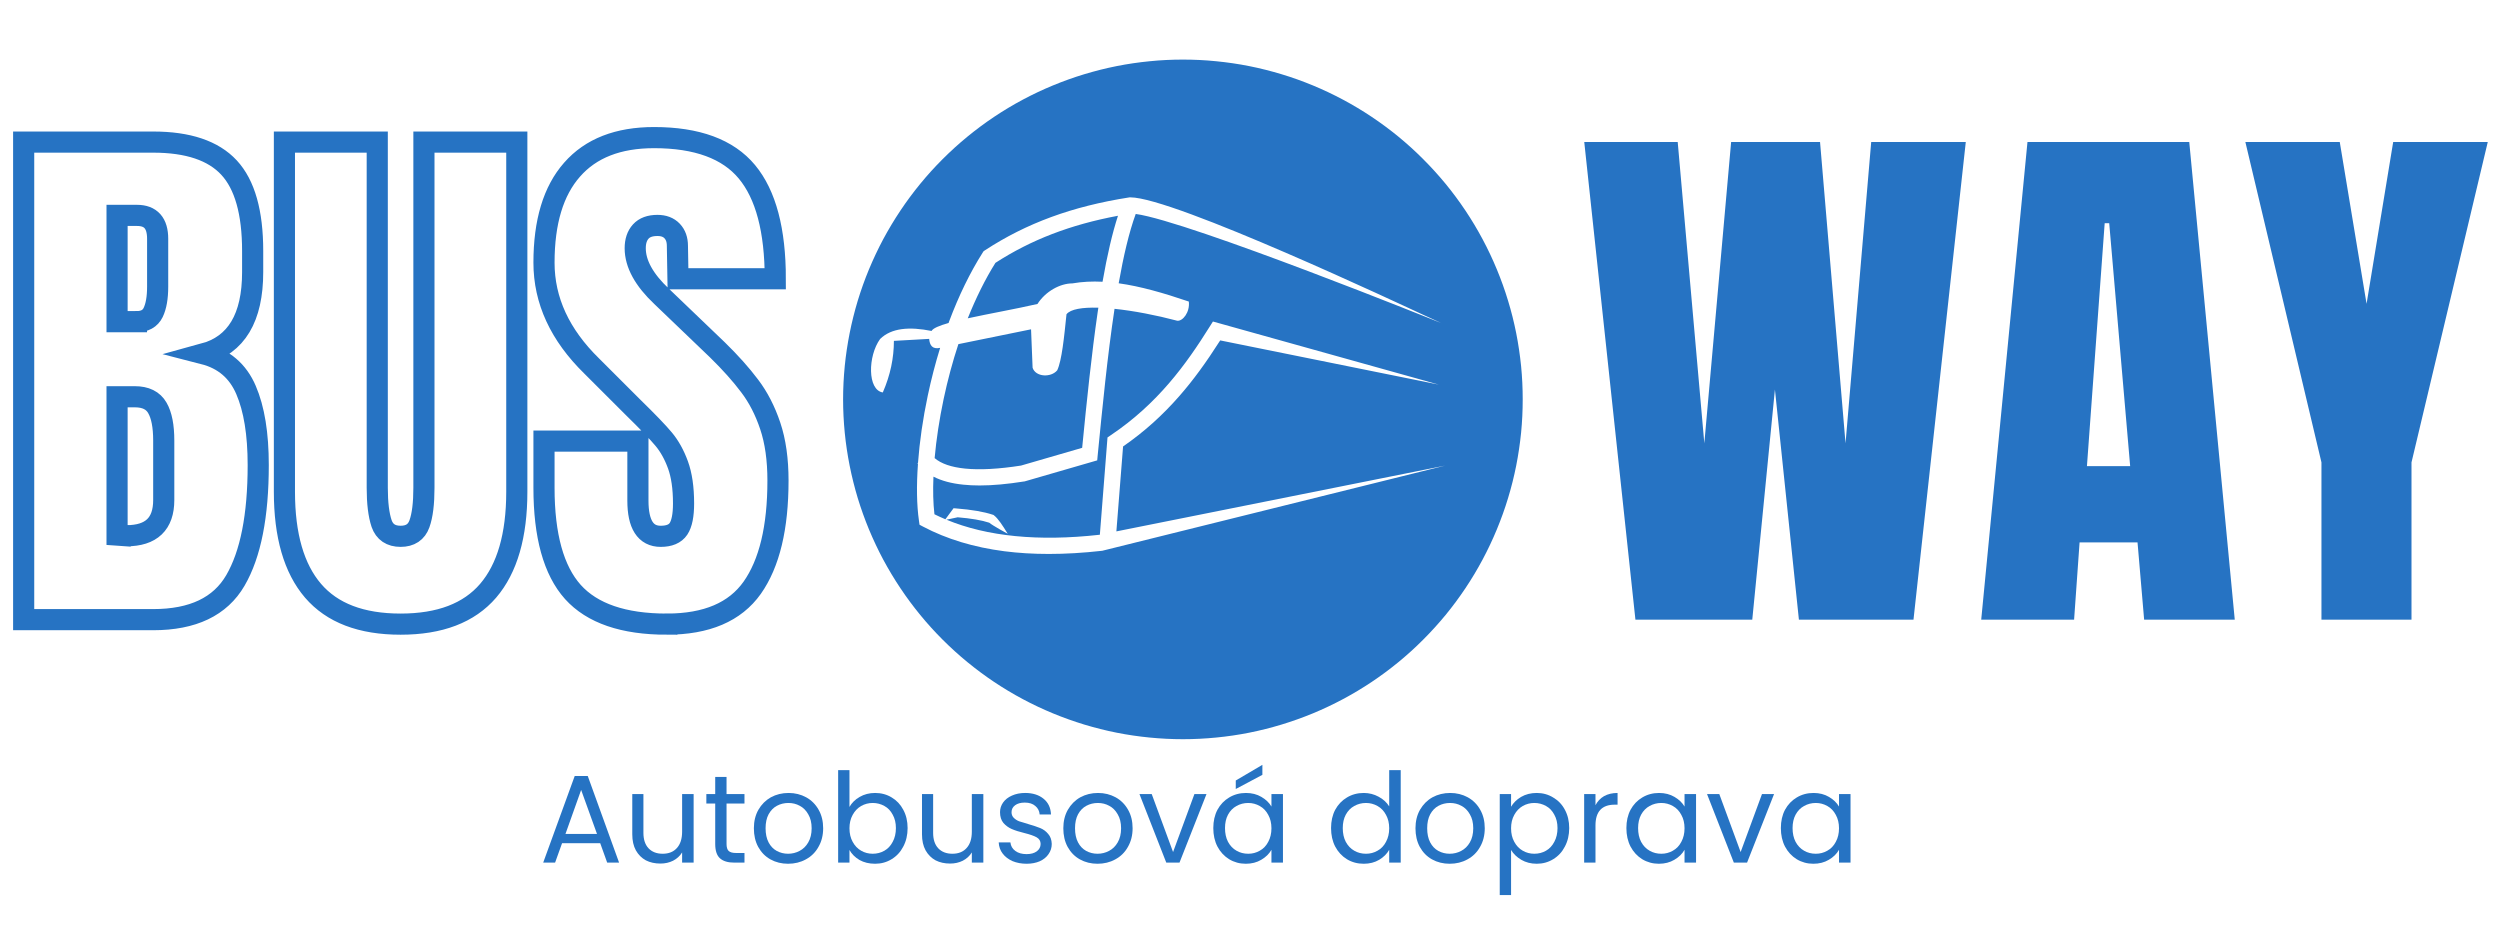 <?xml version="1.0" encoding="UTF-8"?>
<!DOCTYPE svg PUBLIC "-//W3C//DTD SVG 1.1//EN" "http://www.w3.org/Graphics/SVG/1.1/DTD/svg11.dtd">
<!-- Creator: CorelDRAW -->
<svg xmlns="http://www.w3.org/2000/svg" xml:space="preserve" width="72mm" height="27mm" version="1.1" style="shape-rendering:geometricPrecision; text-rendering:geometricPrecision; image-rendering:optimizeQuality; fill-rule:evenodd; clip-rule:evenodd"
viewBox="0 0 7200 2700"
 xmlns:xlink="http://www.w3.org/1999/xlink"
 xmlns:xodm="http://www.corel.com/coreldraw/odm/2003">
 <defs>
  <style type="text/css">
   <![CDATA[
    .str0 {stroke:#2673C3;stroke-width:60.88;stroke-miterlimit:22.926}
    .fil1 {fill:none}
    .fil0 {fill:#2673C3;fill-rule:nonzero}
   ]]>
  </style>
 </defs>
 <g id="Layer_x0020_1">
  <g id="_1815161748544">
  </g>
  <path class="fil0" d="M4385.4 1150.27c0,32.08 -1.5,64.01 -4.63,95.96 -3.25,31.8 -7.88,63.47 -14.13,95 -6.25,31.41 -14,62.4 -23.38,93.11 -9.24,30.72 -20.12,60.76 -32.35,90.39 -12.23,29.63 -25.96,58.58 -41.04,86.85 -15.09,28.28 -31.54,55.73 -49.34,82.37 -17.81,26.64 -36.83,52.33 -57.22,77.21 -20.39,24.73 -41.87,48.38 -64.57,71.08 -22.56,22.7 -46.35,44.17 -71.08,64.56 -24.74,20.26 -50.56,39.42 -77.2,57.22 -26.64,17.81 -54.1,34.26 -82.37,49.34 -28.28,15.09 -57.23,28.82 -86.72,41.05 -29.63,12.23 -59.81,22.97 -90.53,32.35 -30.57,9.25 -61.7,17.13 -93.1,23.38 -31.4,6.25 -63.07,10.87 -95.01,14 -31.94,3.12 -63.88,4.76 -95.96,4.76 -32.08,0 -64.01,-1.64 -95.82,-4.76 -31.94,-3.13 -63.61,-7.75 -95.02,-14 -31.53,-6.25 -62.52,-14.13 -93.23,-23.38 -30.58,-9.38 -60.76,-20.12 -90.39,-32.35 -29.63,-12.23 -58.58,-25.96 -86.86,-41.05 -28.27,-15.08 -55.72,-31.53 -82.36,-49.34 -26.64,-17.8 -52.33,-36.96 -77.07,-57.22 -24.87,-20.39 -48.52,-41.86 -71.22,-64.56 -22.7,-22.7 -44.17,-46.35 -64.43,-71.08 -20.39,-24.88 -39.41,-50.57 -57.22,-77.21 -17.8,-26.64 -34.25,-54.09 -49.47,-82.37 -15.09,-28.27 -28.68,-57.22 -41.05,-86.85 -12.23,-29.63 -22.97,-59.67 -32.35,-90.39 -9.25,-30.71 -16.99,-61.7 -23.24,-93.11 -6.25,-31.53 -11.01,-63.2 -14.14,-95 -3.12,-31.95 -4.76,-63.88 -4.76,-95.96 0,-32.08 1.64,-64.02 4.76,-95.96 3.13,-31.81 7.89,-63.48 14.14,-95.01 6.25,-31.4 13.99,-62.39 23.24,-93.1 9.38,-30.72 20.12,-60.9 32.35,-90.39 12.37,-29.63 25.96,-58.58 41.05,-86.86 15.22,-28.27 31.67,-55.73 49.47,-82.37 17.81,-26.64 36.83,-52.32 57.22,-77.2 20.26,-24.73 41.73,-48.39 64.43,-71.08 22.7,-22.7 46.35,-44.18 71.22,-64.57 24.74,-20.25 50.43,-39.41 77.07,-57.21 26.64,-17.82 54.09,-34.26 82.36,-49.35 28.28,-15.08 57.23,-28.81 86.86,-41.04 29.63,-12.23 59.81,-23.11 90.39,-32.35 30.71,-9.25 61.7,-17.13 93.23,-23.38 31.41,-6.25 63.08,-10.88 95.02,-14.01 31.81,-3.25 63.74,-4.75 95.82,-4.75 32.08,0 64.02,1.5 95.96,4.75 31.94,3.13 63.61,7.76 95.01,14.01 31.4,6.25 62.53,14.13 93.1,23.38 30.72,9.24 60.9,20.12 90.53,32.35 29.49,12.23 58.44,25.96 86.72,41.04 28.27,15.09 55.73,31.53 82.37,49.35 26.64,17.8 52.46,36.96 77.2,57.21 24.73,20.39 48.52,41.87 71.08,64.57 22.7,22.69 44.18,46.35 64.57,71.08 20.39,24.88 39.41,50.56 57.22,77.2 17.8,26.64 34.25,54.1 49.34,82.37 15.08,28.28 28.81,57.23 41.04,86.86 12.23,29.49 23.11,59.67 32.35,90.39 9.38,30.71 17.13,61.7 23.38,93.1 6.25,31.53 10.88,63.2 14.13,95.01 3.13,31.94 4.63,63.88 4.63,95.96zm-1170.24 380.17l19.29 -244.66c59.82,-41.32 113.1,-89.03 162.57,-145.71 39.28,-44.98 75.71,-94.73 117.17,-159.7l629.58 127.35 -650.52 -181.72 -9.38 14.82c-67.96,108.73 -149.65,221.81 -284.88,312.61l-9.38 6.39 -22.02 280.13 -1.64 0.27c-175.47,19.58 -323.22,4.89 -440.24,-43.49l32.35 -6.93c39.14,3.26 69.05,8.42 91.06,15.63 9.11,8.15 53.15,31.94 53.15,31.94 -15.08,-24.47 -27.59,-43.76 -39.28,-52.88l-1.64 -1.35 -2.03 -0.68c-25.55,-8.57 -60.21,-14.55 -106.16,-18.22l-6.93 -0.54 -23.51 31.81c-10.74,-4.49 -21.34,-9.38 -31.54,-14.41 -3.67,-31.4 -4.61,-68.1 -2.85,-108.33 23.11,11.83 51.92,19.71 86.18,23.11 14.4,1.49 29.89,2.31 46.48,2.31 37.65,0 80.6,-3.95 128.31,-11.56l1.49 -0.13 209.19 -60.62 1.49 -15.77c13.18,-134.01 28,-285.7 48.39,-420.67 55.04,5.71 119.33,18.08 180.37,34.25 15.76,2.31 37.24,-24.33 33.57,-55.18 -73.54,-25.02 -140.14,-44.04 -201.98,-52.6 13.73,-77.76 29.77,-146.94 49.07,-199.68 152.91,20.8 880.35,314.39 880.35,314.39 -15.76,-7.2 -32.62,-14.96 -50.15,-22.98 -60.08,-27.58 -721.06,-339.24 -845.83,-339.24l-1.77 0 -1.76 0.26c-163.8,25.7 -295.5,74.08 -414.84,152.09l-4.21 2.86 -2.72 4.22c-36.16,57.09 -68.64,123.68 -96.5,198.03 -0.41,1.5 -0.95,2.99 -1.5,4.35 -26.77,7.62 -44.99,15.22 -49.06,22.97 -63.62,-12.78 -115.54,-8.83 -148.16,23.11 -35.48,48.93 -36.83,147.07 7.75,154 22.02,-50.43 31.94,-99.91 31.94,-148.56l101.53 -5.71c1.77,18.62 9.24,30.71 31.67,25.82 -13.73,44.32 -25.69,90.39 -35.61,137.42 -14.14,66.73 -23.65,132.92 -28.13,193.54l-1.64 1.23c0.54,0.68 0.96,1.23 1.5,1.9 -4.49,62.4 -3.67,118.79 2.85,163.65l1.64 11.69 10.46 5.57c67.68,35.75 146.38,59.54 234.06,70.82 40.23,5.16 82.91,7.75 127.76,7.75 48.39,0 99.22,-2.99 152.23,-8.97l1.5 -0.14 987.73 -245.34 -946.82 189.48zm-348.36 -773.39c102.75,-66.47 215.84,-109.97 352.98,-135.65 -16.18,49.48 -30.85,112.28 -44.45,190.02 -29.9,-1.5 -58.71,-0.14 -86.85,4.75 -35.75,0 -77.61,23.25 -100.58,59.26 -62.8,14.41 -139.72,28 -200.76,41.33 23.65,-58.99 50.43,-113.09 79.66,-159.71zm102.62 191.38l4.48 110.77c8.97,27.19 53.28,28.68 70.95,7.2 13.19,-28.26 19.85,-95.27 26.64,-161.33 11.55,-14.81 45.67,-20.26 91.75,-18.9 -0.82,4.76 -1.5,9.66 -2.18,14.55 -17.26,118.92 -30.99,251.72 -44.44,389l-176.02 51.1c-64.02,10.06 -118.26,13.05 -161.34,8.7 -39.69,-4.07 -68.91,-14.13 -87.54,-30.17 4.77,-53.69 13.6,-111.86 25.96,-170.44 11.56,-54.5 25.84,-107.52 42.42,-157.8l209.32 -42.68z"/>
  <g id="_1815161747296">
  </g>
  <path class="fil1 str0" d="M68.16 409.23l372.96 0c100.31,0 173.16,24.47 218.56,73.53 45.27,48.93 67.96,128.99 67.96,240.04l0 60.89c0,131.44 -46.89,209.86 -140.68,235.42 57.63,14.81 98.14,49.47 121.52,103.98 23.51,54.5 35.2,126.53 35.2,216.24 0,146.12 -21.89,256.89 -65.65,332.2 -43.76,75.43 -122.74,113.08 -236.91,113.08l-372.96 0 0 -1375.38zm324.85 517.18c23.51,0 39.55,-8.84 48.11,-26.51 8.56,-17.8 12.91,-42.54 12.91,-74.34l0 -137.97c0,-44.85 -19.84,-67.28 -59.39,-67.28l-57.5 0 0 306.1 55.87 0zm-28.96 616.53c71.77,0 107.52,-34.25 107.52,-102.76l0 -171.25c0,-41.73 -6.11,-73.13 -18.36,-94.2 -12.23,-21.47 -33.84,-32.07 -64.83,-32.07l-51.24 0 0 398.38 26.91 1.9zm789.7 254.58c-113.22,0 -197.22,-32.07 -252.27,-96.23 -54.91,-64.16 -82.37,-159.16 -82.37,-285.03l0 -1007.03 267.36 0 0 995.75c0,43.77 4.21,78.02 12.51,102.76 8.56,24.47 26.9,36.84 54.77,36.84 27.6,0 45.68,-12.11 54.24,-36.02 8.7,-24.2 12.91,-58.72 12.91,-103.58l0 -995.75 267.49 0 0 1007.03c0,125.87 -27.6,220.87 -82.51,285.03 -55.04,64.16 -139.04,96.23 -252.13,96.23zm766.73 0c-124.91,0 -215.03,-30.99 -270.62,-92.69 -55.46,-61.98 -83.18,-162.02 -83.18,-299.85l0 -134.55 270.48 0 0 171.25c0,68.5 21.89,102.9 65.65,102.9 24.6,0 41.59,-7.21 51.24,-21.61 9.66,-14.55 14.55,-38.89 14.55,-72.99 0,-44.86 -5.44,-81.97 -16.04,-111.05 -10.74,-29.5 -24.47,-54.1 -41.05,-73.95 -16.44,-19.83 -46.07,-50.56 -88.76,-92.28l-118.52 -118.39c-91.75,-89.71 -137.55,-188.93 -137.55,-297.94 0,-117.3 26.91,-206.6 80.88,-267.76 53.95,-61.58 132.65,-92.29 236.08,-92.29 123.83,0 212.99,32.89 267.5,98.54 54.5,65.65 81.69,168.41 81.69,307.99l-280.27 0 -1.64 -94.6c0,-17.94 -5.03,-32.21 -15.22,-42.95 -10.2,-10.73 -24.19,-16.04 -42.27,-16.04 -21.34,0 -37.37,5.85 -47.98,17.54 -10.74,11.83 -16.03,27.86 -16.03,48.11 0,44.86 25.54,91.21 76.52,139.18l160.38 153.73c37.25,36.43 68.1,70.95 92.56,103.58 24.74,32.48 44.58,70.95 59.4,115.25 14.95,44.32 22.29,96.92 22.29,157.54 0,135.51 -24.74,238.41 -74.21,308.53 -49.48,69.87 -131.43,104.8 -245.88,104.8zm0 0"/>
  <g id="_2569282543040">
   <g>
    <g>
     <path class="fil0" d="M4710.01 1784.56l-147.34 -1375.52 269.13 0 76.65 867.72 77.2 -867.72 256.08 0 73.4 867.72 73.93 -867.72 272.39 0 -150.59 1375.52 -330.02 0 -69.05 -662.75 -65.24 662.75 -336.54 0zm0 0z"/>
    </g>
   </g>
  </g>
  <g id="_2569282543760">
   <g>
    <g>
     <path class="fil0" d="M5705.91 1784.56l133.21 -1375.52 465.93 0 131.04 1375.52 -260.98 0 -19.02 -222.37 -166.91 0 -15.77 222.37 -267.5 0zm304.47 -442.01l124.5 0 -60.34 -699.72 -13.05 0 -51.11 699.72zm0 0z"/>
    </g>
   </g>
  </g>
  <g id="_2569282541552">
   <g>
    <g>
     <path class="fil0" d="M6685.79 1784.56l0 -452.88 -219.11 -922.64 271.85 0 77.2 465.93 76.65 -465.93 272.39 0 -219.65 922.64 0 452.88 -259.33 0zm0 0z"/>
    </g>
   </g>
  </g>
  <g id="_2569282540832">
   <g>
    <g>
    </g>
   </g>
  </g>
  <g id="_2569282536896">
   <g>
    <g>
     <path class="fil0" d="M1728.6 2428.34l-109.82 0 -20.12 56.01 -34.24 0 90.79 -249.56 37.51 0 90.26 249.56 -34.26 0 -20.12 -56.01zm-9.24 -26.64l-45.67 -126.67 -45.12 126.67 90.79 0zm0 0z"/>
    </g>
   </g>
  </g>
  <g id="_2569282518848">
   <g>
    <g>
     <path class="fil0" d="M1997.65 2286.99l0 197.36 -33.17 0 0 -29.37c-6.25,10.2 -14.95,18.22 -26.09,23.93 -10.87,5.44 -23.1,8.15 -36.43,8.15 -15.63,0 -29.63,-2.99 -41.86,-9.24 -11.96,-6.52 -21.61,-16.04 -28.82,-28.81 -6.93,-12.65 -10.33,-28.01 -10.33,-46.21l0 -115.81 32.08 0 0 111.46c0,19.29 4.89,34.11 14.68,44.58 10.06,10.59 23.65,15.76 40.78,15.76 17.39,0 30.98,-5.44 40.78,-16.3 10.05,-10.88 15.21,-26.65 15.21,-47.31l0 -108.19 33.17 0zm0 0z"/>
    </g>
   </g>
  </g>
  <g id="_2569282511648">
   <g>
    <g>
     <path class="fil0" d="M2092.45 2314.17l0 116.35c0,9.51 1.91,16.18 5.98,20.11 4.35,4.09 11.55,5.99 21.75,5.99l23.92 0 0 27.73 -29.36 0c-18.21,0 -31.94,-4.09 -41.32,-12.51 -9.11,-8.3 -13.6,-22.02 -13.6,-41.32l0 -116.35 -25.54 0 0 -27.18 25.54 0 0 -49.47 32.63 0 0 49.47 51.65 0 0 27.18 -51.65 0zm0 0z"/>
    </g>
   </g>
  </g>
  <g id="_2569282575824">
   <g>
    <g>
     <path class="fil0" d="M2269.57 2487.61c-18.49,0 -35.33,-4.08 -50.56,-12.51 -14.95,-8.29 -26.64,-20.25 -35.34,-35.88 -8.43,-15.49 -12.51,-33.44 -12.51,-53.82 0,-20.26 4.35,-38.07 13.05,-53.29 8.98,-15.49 20.94,-27.45 35.88,-35.88 15.23,-8.29 32.22,-12.5 51.11,-12.5 18.49,0 35.35,4.21 50.56,12.5 15.23,8.43 27.19,20.39 35.89,35.88 8.7,15.22 13.05,33.03 13.05,53.29 0,20.38 -4.62,38.33 -13.6,53.82 -8.69,15.63 -20.93,27.59 -36.42,35.88 -15.23,8.43 -32.35,12.51 -51.11,12.51zm0 -28.82c11.96,0 22.97,-2.71 33.17,-8.16 10.46,-5.43 18.76,-13.59 25,-24.46 6.53,-11.14 9.8,-24.74 9.8,-40.77 0,-15.91 -3.27,-29.37 -9.8,-40.24 -6.24,-11.14 -14.4,-19.3 -24.46,-24.47 -9.78,-5.43 -20.66,-8.15 -32.62,-8.15 -11.96,0 -23.11,2.72 -33.17,8.15 -9.78,5.17 -17.8,13.33 -23.92,24.47 -5.85,10.87 -8.7,24.33 -8.7,40.24 0,16.03 2.85,29.63 8.7,40.77 5.71,10.87 13.6,19.03 23.38,24.46 10.06,5.45 20.93,8.16 32.62,8.16zm0 0z"/>
    </g>
   </g>
  </g>
  <g id="_2569282574528">
   <g>
    <g>
     <path class="fil0" d="M2446.47 2323.96c6.79,-11.97 16.58,-21.47 29.35,-28.81 13.05,-7.62 27.86,-11.42 44.58,-11.42 17.68,0 33.71,4.34 47.85,13.04 14.13,8.43 25.14,20.12 33.17,35.34 8.28,15.22 12.5,32.9 12.5,52.74 0,19.98 -4.22,37.79 -12.5,53.29 -8.03,15.62 -19.3,27.72 -33.71,36.42 -14.14,8.7 -29.91,13.05 -47.31,13.05 -17.12,0 -32.07,-3.54 -45.12,-10.88 -12.78,-7.61 -22.29,-17.12 -28.81,-28.81l0 36.43 -32.62 0 0 -266.41 32.62 0 0 106.02zm133.74 60.89c0,-14.81 -3.12,-27.73 -9.24,-38.6 -5.85,-11.15 -13.87,-19.57 -23.93,-25.01 -10.19,-5.71 -21.47,-8.7 -33.7,-8.7 -11.96,0 -23.11,2.99 -33.17,8.7 -10.19,5.84 -18.35,14.41 -24.46,25.55 -6.26,11.28 -9.24,24.2 -9.24,38.61 0,14.95 2.98,28 9.24,39.13 6.11,11.29 14.27,19.85 24.46,25.56 10.06,5.85 21.21,8.7 33.17,8.7 12.23,0 23.51,-2.85 33.7,-8.7 10.06,-5.71 18.08,-14.27 23.93,-25.56 6.12,-11.13 9.24,-24.46 9.24,-39.68zm0 0z"/>
    </g>
   </g>
  </g>
  <g id="_2569282570448">
   <g>
    <g>
     <path class="fil0" d="M2832.03 2286.99l0 197.36 -33.17 0 0 -29.37c-6.25,10.2 -14.94,18.22 -26.08,23.93 -10.88,5.44 -23.11,8.15 -36.44,8.15 -15.62,0 -29.63,-2.99 -41.86,-9.24 -11.96,-6.52 -21.61,-16.04 -28.81,-28.81 -6.93,-12.65 -10.34,-28.01 -10.34,-46.21l0 -115.81 32.08 0 0 111.46c0,19.29 4.9,34.11 14.68,44.58 10.06,10.59 23.66,15.76 40.78,15.76 17.4,0 30.99,-5.44 40.77,-16.3 10.07,-10.88 15.22,-26.65 15.22,-47.31l0 -108.19 33.17 0zm0 0z"/>
    </g>
   </g>
  </g>
  <g id="_2569282572128">
   <g>
    <g>
     <path class="fil0" d="M2956.74 2487.61c-14.96,0 -28.55,-2.58 -40.79,-7.61 -11.95,-5.44 -21.47,-12.65 -28.27,-21.75 -6.93,-8.97 -10.74,-19.71 -11.41,-32.08l33.7 0c1.09,10.19 5.71,18.35 14.14,24.46 8.29,6.26 19.16,9.24 32.63,9.24 12.23,0 22.01,-2.71 29.35,-8.14 7.2,-5.45 10.88,-12.51 10.88,-21.21 0,-8.29 -3.81,-14.68 -11.42,-19.03 -7.62,-4.34 -19.57,-8.43 -35.89,-12.5 -14.54,-3.54 -26.5,-7.34 -35.88,-11.42 -9.1,-3.94 -17.12,-9.79 -23.92,-17.4 -6.53,-7.88 -9.79,-18.21 -9.79,-30.99 0,-10.05 2.86,-19.3 8.7,-27.73 6.11,-8.7 14.68,-15.36 25.55,-20.11 11.15,-5.03 23.92,-7.61 38.07,-7.61 22.01,0 39.81,5.71 53.27,16.85 13.32,10.87 20.4,25.96 21.2,45.13l-32.61 0c-0.82,-10.06 -4.9,-18.22 -12.51,-24.47 -7.34,-6.52 -17.4,-9.79 -30.45,-9.79 -11.69,0 -20.93,2.59 -27.72,7.62 -6.94,5.16 -10.33,11.82 -10.33,20.11 0,6.25 1.9,11.42 5.98,15.77 4.35,4.35 9.51,7.88 15.77,10.33 6.52,2.17 15.35,4.89 26.64,8.15 14.13,4.08 25.54,7.88 34.24,11.42 8.98,3.67 16.58,9.25 22.84,16.85 6.53,7.35 9.92,16.86 10.33,28.82 0,10.87 -3.12,20.65 -9.24,29.35 -5.85,8.7 -14.41,15.64 -25.55,20.67 -10.88,4.62 -23.38,7.07 -37.51,7.07zm0 0z"/>
    </g>
   </g>
  </g>
  <g id="_2569282569104">
   <g>
    <g>
     <path class="fil0" d="M3160.78 2487.61c-18.48,0 -35.34,-4.08 -50.56,-12.51 -14.95,-8.29 -26.64,-20.25 -35.34,-35.88 -8.43,-15.49 -12.51,-33.44 -12.51,-53.82 0,-20.26 4.35,-38.07 13.05,-53.29 8.97,-15.49 20.93,-27.45 35.88,-35.88 15.22,-8.29 32.22,-12.5 51.11,-12.5 18.48,0 35.34,4.21 50.57,12.5 15.21,8.43 27.18,20.39 35.88,35.88 8.7,15.22 13.05,33.03 13.05,53.29 0,20.38 -4.63,38.33 -13.6,53.82 -8.69,15.63 -20.93,27.59 -36.43,35.88 -15.22,8.43 -32.34,12.51 -51.1,12.51zm0 -28.82c11.96,0 22.97,-2.71 33.16,-8.16 10.46,-5.43 18.76,-13.59 25.01,-24.46 6.52,-11.14 9.79,-24.74 9.79,-40.77 0,-15.91 -3.27,-29.37 -9.79,-40.24 -6.25,-11.14 -14.41,-19.3 -24.47,-24.47 -9.78,-5.43 -20.65,-8.15 -32.62,-8.15 -11.96,0 -23.11,2.72 -33.16,8.15 -9.78,5.17 -17.81,13.33 -23.93,24.47 -5.83,10.87 -8.69,24.33 -8.69,40.24 0,16.03 2.86,29.63 8.69,40.77 5.72,10.87 13.6,19.03 23.39,24.46 10.05,5.45 20.93,8.16 32.62,8.16zm0 0z"/>
    </g>
   </g>
  </g>
  <g id="_2569282567520">
   <g>
    <g>
     <path class="fil0" d="M3378.44 2453.9l61.44 -166.91 34.8 0 -77.74 197.36 -38.07 0 -77.2 -197.36 35.34 0 61.43 166.91zm0 0z"/>
    </g>
   </g>
  </g>
  <g id="_2569282564016">
   <g>
    <g>
     <path class="fil0" d="M3494.31 2384.85c0,-19.84 3.94,-37.52 11.96,-52.74 8.29,-15.22 19.57,-26.91 33.7,-35.34 14.42,-8.7 30.59,-13.04 48.39,-13.04 17,0 31.81,3.8 44.59,11.42 12.64,7.34 22.29,16.58 28.81,27.72l0 -35.88 33.17 0 0 197.36 -33.17 0 0 -36.97c-6.52,11.69 -16.31,21.19 -29.36,28.81 -12.77,7.61 -27.59,11.42 -44.58,11.42 -17.4,0 -33.43,-4.35 -47.85,-13.05 -14.13,-8.7 -25.41,-20.8 -33.7,-36.42 -8.02,-15.5 -11.96,-33.31 -11.96,-53.29zm167.45 0.55c0,-14.82 -3.13,-27.73 -9.24,-38.61 -5.84,-11.14 -14,-19.71 -24.47,-25.55 -10.19,-5.71 -21.2,-8.7 -33.17,-8.7 -12.36,0 -23.64,2.99 -33.7,8.7 -10.2,5.44 -18.34,13.86 -24.47,25.01 -5.84,10.87 -8.69,23.79 -8.69,38.6 0,15.22 2.85,28.55 8.69,39.68 6.13,11.29 14.27,19.85 24.47,25.56 10.06,5.85 21.34,8.7 33.7,8.7 11.97,0 22.98,-2.85 33.17,-8.7 10.47,-5.71 18.63,-14.27 24.47,-25.56 6.11,-11.13 9.24,-24.18 9.24,-39.13zm-26.09 -153.87l-76.67 40.77 0 -24.46 76.67 -45.12 0 28.81zm0 0z"/>
    </g>
   </g>
  </g>
  <g id="_2569282561904">
   <g>
    <g>
    </g>
   </g>
  </g>
  <g id="_2569282558208">
   <g>
    <g>
     <path class="fil0" d="M3833.46 2384.85c0,-19.84 3.93,-37.52 11.95,-52.74 8.3,-15.22 19.58,-26.91 33.72,-35.34 14.41,-8.7 30.57,-13.04 48.39,-13.04 15.49,0 29.89,3.66 42.94,10.86 13.05,6.94 23.11,16.18 30.45,27.74l0 -104.39 33.16 0 0 266.41 -33.16 0 0 -36.97c-6.52,11.69 -16.18,21.19 -28.81,28.81 -12.79,7.61 -27.6,11.42 -44.58,11.42 -17.82,0 -33.98,-4.35 -48.39,-13.05 -14.14,-8.7 -25.42,-20.8 -33.72,-36.42 -8.02,-15.5 -11.95,-33.31 -11.95,-53.29zm167.45 0.55c0,-14.82 -3.13,-27.73 -9.24,-38.61 -5.85,-11.14 -14,-19.71 -24.46,-25.55 -10.2,-5.71 -21.21,-8.7 -33.18,-8.7 -12.36,0 -23.65,2.99 -33.7,8.7 -10.2,5.44 -18.35,13.86 -24.47,25.01 -5.84,10.87 -8.7,23.79 -8.7,38.6 0,15.22 2.86,28.55 8.7,39.68 6.12,11.29 14.27,19.85 24.47,25.56 10.05,5.85 21.34,8.7 33.7,8.7 11.97,0 22.98,-2.85 33.18,-8.7 10.46,-5.71 18.61,-14.27 24.46,-25.56 6.11,-11.13 9.24,-24.18 9.24,-39.13zm0 0z"/>
    </g>
   </g>
  </g>
  <g id="_2569282560032">
   <g>
    <g>
     <path class="fil0" d="M4174.99 2487.61c-18.49,0 -35.34,-4.08 -50.57,-12.51 -14.95,-8.29 -26.64,-20.25 -35.34,-35.88 -8.43,-15.49 -12.5,-33.44 -12.5,-53.82 0,-20.26 4.35,-38.07 13.05,-53.29 8.96,-15.49 20.93,-27.45 35.88,-35.88 15.22,-8.29 32.22,-12.5 51.1,-12.5 18.49,0 35.34,4.21 50.56,12.5 15.23,8.43 27.19,20.39 35.89,35.88 8.7,15.22 13.05,33.03 13.05,53.29 0,20.38 -4.62,38.33 -13.6,53.82 -8.7,15.63 -20.93,27.59 -36.42,35.88 -15.22,8.43 -32.35,12.51 -51.1,12.51zm0 -28.82c11.95,0 22.97,-2.71 33.16,-8.16 10.46,-5.43 18.76,-13.59 25.01,-24.46 6.52,-11.14 9.78,-24.74 9.78,-40.77 0,-15.91 -3.26,-29.37 -9.78,-40.24 -6.25,-11.14 -14.41,-19.3 -24.47,-24.47 -9.79,-5.43 -20.65,-8.15 -32.62,-8.15 -11.96,0 -23.11,2.72 -33.17,8.15 -9.78,5.17 -17.8,13.33 -23.92,24.47 -5.84,10.87 -8.7,24.33 -8.7,40.24 0,16.03 2.86,29.63 8.7,40.77 5.71,10.87 13.59,19.03 23.38,24.46 10.06,5.45 20.94,8.16 32.63,8.16zm0 0z"/>
    </g>
   </g>
  </g>
  <g id="_2569282557776">
   <g>
    <g>
     <path class="fil0" d="M4351.88 2323.42c6.52,-11.15 16.03,-20.67 28.82,-28.27 13.04,-7.62 27.99,-11.42 45.12,-11.42 17.4,0 33.16,4.34 47.3,13.04 14.41,8.43 25.69,20.12 33.71,35.34 8.28,15.22 12.5,32.9 12.5,52.74 0,19.98 -4.22,37.79 -12.5,53.29 -8.02,15.62 -19.3,27.72 -33.71,36.42 -14.14,8.7 -29.9,13.05 -47.3,13.05 -16.72,0 -31.53,-3.81 -44.58,-11.42 -12.78,-7.62 -22.57,-17 -29.36,-28.27l0 129.94 -32.62 0 0 -290.87 32.62 0 0 36.43zm133.74 61.43c0,-14.81 -3.12,-27.73 -9.24,-38.6 -5.85,-11.15 -13.87,-19.57 -23.92,-25.01 -10.2,-5.71 -21.48,-8.7 -33.71,-8.7 -11.97,0 -23.11,2.99 -33.16,8.7 -10.2,5.84 -18.36,14.41 -24.47,25.55 -6.26,11.28 -9.24,24.2 -9.24,38.61 0,14.95 2.98,28 9.24,39.13 6.11,11.29 14.27,19.85 24.47,25.56 10.05,5.85 21.19,8.7 33.16,8.7 12.23,0 23.51,-2.85 33.71,-8.7 10.05,-5.71 18.07,-14.27 23.92,-25.56 6.12,-11.13 9.24,-24.46 9.24,-39.68zm0 0z"/>
    </g>
   </g>
  </g>
  <g id="_2569282555568">
   <g>
    <g>
     <path class="fil0" d="M4595 2319.07c5.71,-11.15 13.86,-19.85 24.47,-26.1 10.87,-6.12 23.92,-9.24 39.14,-9.24l0 33.71 -8.15 0c-36.98,0 -55.46,19.97 -55.46,59.8l0 107.11 -32.62 0 0 -197.36 32.62 0 0 32.08zm0 0z"/>
    </g>
   </g>
  </g>
  <g id="_2569282553648">
   <g>
    <g>
     <path class="fil0" d="M4684.02 2384.85c0,-19.84 3.94,-37.52 11.96,-52.74 8.29,-15.22 19.58,-26.91 33.71,-35.34 14.41,-8.7 30.59,-13.04 48.39,-13.04 16.98,0 31.8,3.8 44.58,11.42 12.64,7.34 22.29,16.58 28.81,27.72l0 -35.88 33.17 0 0 197.36 -33.17 0 0 -36.97c-6.52,11.69 -16.3,21.19 -29.35,28.81 -12.78,7.61 -27.6,11.42 -44.58,11.42 -17.4,0 -33.44,-4.35 -47.85,-13.05 -14.13,-8.7 -25.42,-20.8 -33.71,-36.42 -8.02,-15.5 -11.96,-33.31 -11.96,-53.29zm167.45 0.55c0,-14.82 -3.12,-27.73 -9.24,-38.61 -5.84,-11.14 -14,-19.71 -24.46,-25.55 -10.2,-5.71 -21.21,-8.7 -33.17,-8.7 -12.37,0 -23.65,2.99 -33.7,8.7 -10.2,5.44 -18.36,13.86 -24.47,25.01 -5.84,10.87 -8.7,23.79 -8.7,38.6 0,15.22 2.86,28.55 8.7,39.68 6.11,11.29 14.27,19.85 24.47,25.56 10.05,5.85 21.33,8.7 33.7,8.7 11.96,0 22.97,-2.85 33.17,-8.7 10.46,-5.71 18.62,-14.27 24.46,-25.56 6.12,-11.13 9.24,-24.18 9.24,-39.13zm0 0z"/>
    </g>
   </g>
  </g>
  <g id="_2569282553264">
   <g>
    <g>
     <path class="fil0" d="M5013.04 2453.9l61.44 -166.91 34.79 0 -77.74 197.36 -38.05 0 -77.21 -197.36 35.34 0 61.43 166.91zm0 0z"/>
    </g>
   </g>
  </g>
  <g id="_2569282552640">
   <g>
    <g>
     <path class="fil0" d="M5128.9 2384.85c0,-19.84 3.94,-37.52 11.96,-52.74 8.3,-15.22 19.58,-26.91 33.72,-35.34 14.4,-8.7 30.57,-13.04 48.39,-13.04 16.98,0 31.79,3.8 44.57,11.42 12.64,7.34 22.29,16.58 28.82,27.72l0 -35.88 33.16 0 0 197.36 -33.16 0 0 -36.97c-6.53,11.69 -16.32,21.19 -29.36,28.81 -12.78,7.61 -27.59,11.42 -44.59,11.42 -17.39,0 -33.43,-4.35 -47.83,-13.05 -14.14,-8.7 -25.42,-20.8 -33.72,-36.42 -8.02,-15.5 -11.96,-33.31 -11.96,-53.29zm167.46 0.55c0,-14.82 -3.13,-27.73 -9.24,-38.61 -5.85,-11.14 -14.01,-19.71 -24.47,-25.55 -10.19,-5.71 -21.2,-8.7 -33.16,-8.7 -12.37,0 -23.66,2.99 -33.72,8.7 -10.19,5.44 -18.34,13.86 -24.46,25.01 -5.85,10.87 -8.7,23.79 -8.7,38.6 0,15.22 2.85,28.55 8.7,39.68 6.12,11.29 14.27,19.85 24.46,25.56 10.06,5.85 21.35,8.7 33.72,8.7 11.96,0 22.97,-2.85 33.16,-8.7 10.46,-5.71 18.62,-14.27 24.47,-25.56 6.11,-11.13 9.24,-24.18 9.24,-39.13zm0 0z"/>
    </g>
   </g>
  </g>
 </g>
</svg>
